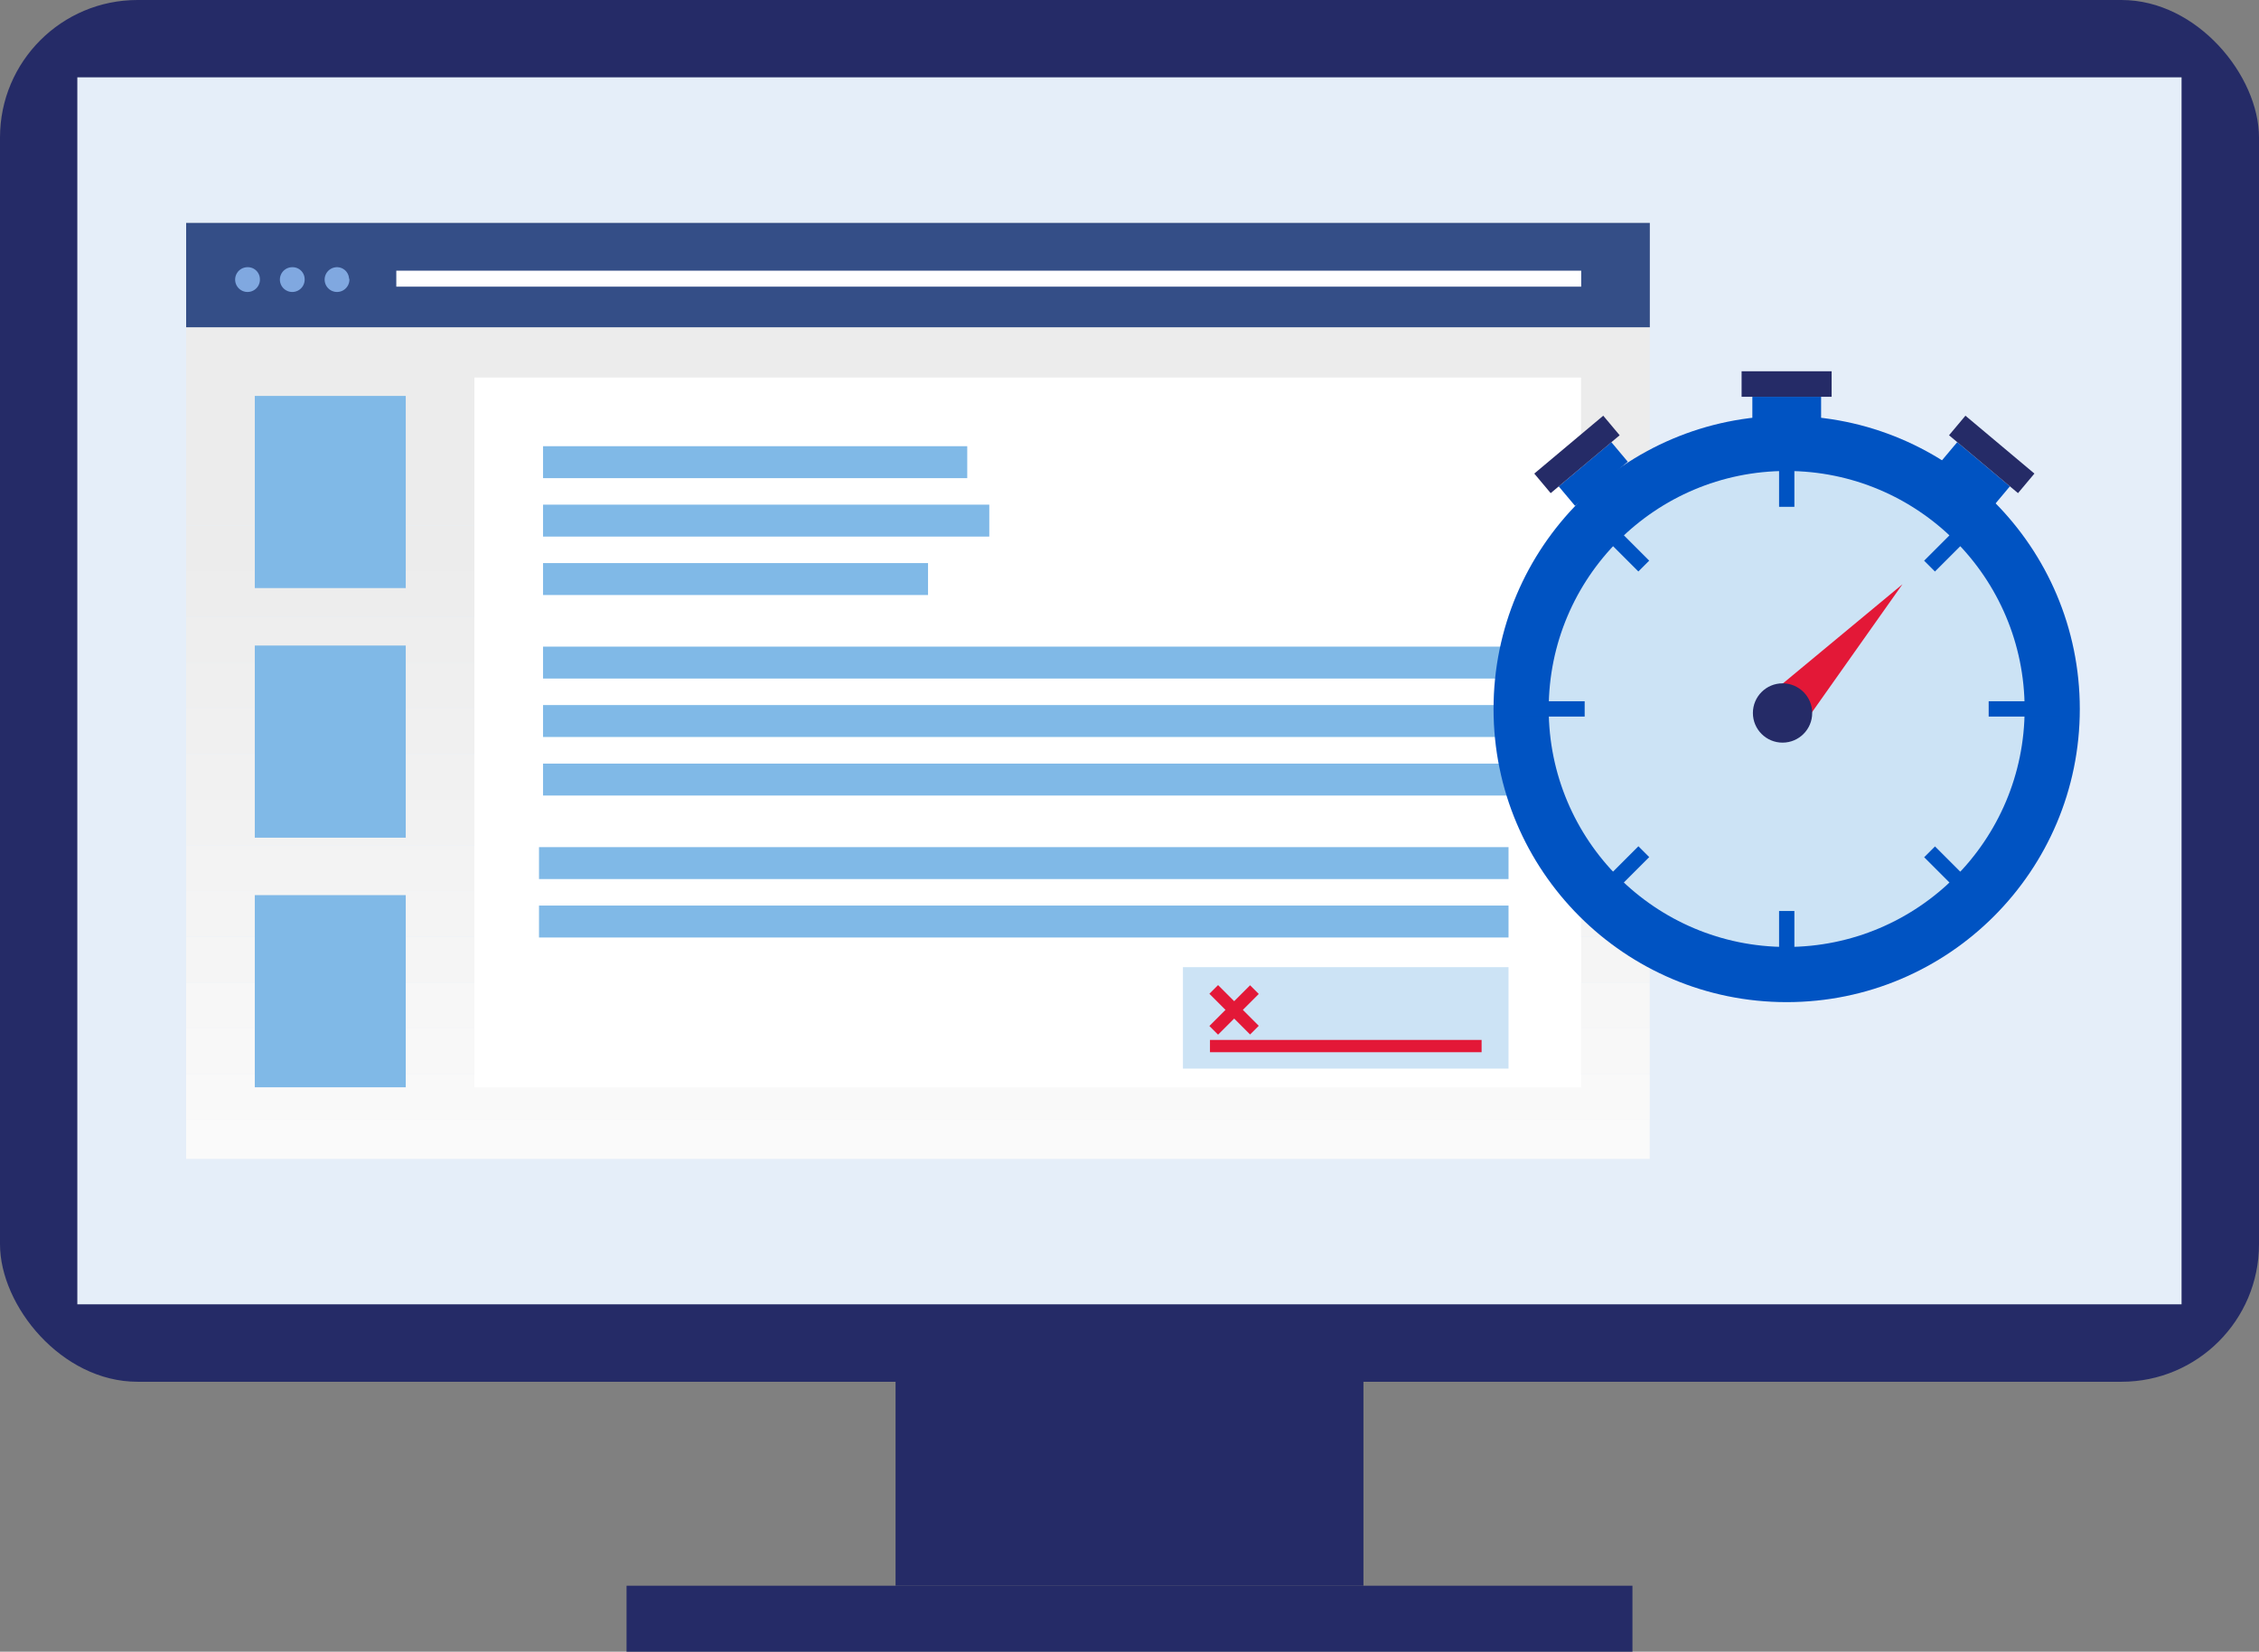 <svg id="a536f7d2-c7b5-4b07-acae-2ef4db2562ce" data-name="Layer 1" xmlns="http://www.w3.org/2000/svg" xmlns:xlink="http://www.w3.org/1999/xlink" width="208" height="152.06" viewBox="0 0 208 152.06"><rect x="0" y="0" width="208" height="152.06" fill="#808080" stroke="none"/><defs><clipPath id="f982b2e6-aaf1-476b-9fd5-36e03c901991"><polygon points="17.14 106.69 151.91 106.69 151.91 20.52 17.14 20.52 17.14 106.69" style="fill:none;clip-rule:evenodd"/></clipPath></defs><rect width="208" height="127.21" rx="12.66" style="fill:#252b67"/><rect x="7.12" y="7.12" width="193.75" height="112.96" style="fill:#e5eef9"/><rect x="82.46" y="127.21" width="43.08" height="18.78" style="fill:#252b67"/><rect x="57.69" y="145.99" width="92.62" height="6.07" style="fill:#252b67"/><g style="clip-path:url(#f982b2e6-aaf1-476b-9fd5-36e03c901991)"><rect x="17.14" y="20.52" width="134.76" height="27.86" style="fill:#ececec"/><rect x="17.14" y="48.38" width="134.76" height="4.21" style="fill:#ececec"/><rect x="17.14" y="52.58" width="134.76" height="4.21" style="fill:#ededed"/><rect x="17.14" y="56.79" width="134.76" height="4.21" style="fill:#eee"/><rect x="17.14" y="61" width="134.76" height="4.21" style="fill:#efefef"/><rect x="17.14" y="65.21" width="134.76" height="4.21" style="fill:#f0f0f0"/><rect x="17.14" y="69.42" width="134.76" height="4.21" style="fill:#f1f1f1"/><rect x="17.14" y="73.62" width="134.76" height="4.21" style="fill:#f2f2f2"/><rect x="17.14" y="77.83" width="134.76" height="4.21" style="fill:#f3f3f3"/><rect x="17.14" y="82.04" width="134.76" height="4.21" style="fill:#f4f4f4"/><rect x="17.14" y="86.25" width="134.76" height="4.21" style="fill:#f5f5f5"/><rect x="17.14" y="90.46" width="134.76" height="4.21" style="fill:#f7f7f7"/><rect x="17.14" y="94.66" width="134.76" height="4.21" style="fill:#f8f8f8"/><rect x="17.14" y="98.87" width="134.76" height="4.21" style="fill:#f9f9f9"/><rect x="17.14" y="103.08" width="134.76" height="3.61" style="fill:#fafafa"/></g><polygon points="17.14 30.13 151.91 30.13 151.91 20.52 17.14 20.52 17.14 30.13" style="fill:#344e87;fill-rule:evenodd"/><polygon points="36.49 26.39 145.59 26.39 145.59 24.92 36.49 24.92 36.49 26.39" style="fill:#fff;fill-rule:evenodd"/><path d="M23.93,25.67a1.14,1.14,0,1,1-1.14-1.07,1.11,1.11,0,0,1,1.14,1.07" style="fill:#80a8e0;fill-rule:evenodd"/><path d="M28.05,25.67a1.14,1.14,0,1,1-1.14-1.07,1.11,1.11,0,0,1,1.14,1.07" style="fill:#80a8e0;fill-rule:evenodd"/><path d="M32.17,25.67A1.14,1.14,0,1,1,31,24.6a1.11,1.11,0,0,1,1.14,1.07" style="fill:#80a8e0;fill-rule:evenodd"/><rect x="43.68" y="34.76" width="101.9" height="65.35" style="fill:#fff"/><rect x="23.46" y="36.45" width="13.9" height="17.69" style="fill:#80b9e7"/><rect x="23.46" y="59.43" width="13.9" height="17.69" style="fill:#80b9e7"/><rect x="23.46" y="82.41" width="13.9" height="17.69" style="fill:#80b9e7"/><rect x="50" y="41.08" width="39.06" height="2.94" style="fill:#80b9e7"/><rect x="50" y="46.46" width="41.09" height="2.94" style="fill:#80b9e7"/><rect x="50" y="51.84" width="35.45" height="2.94" style="fill:#80b9e7"/><rect x="50" y="59.53" width="89.27" height="2.94" style="fill:#80b9e7"/><rect x="50" y="64.91" width="89.27" height="2.94" style="fill:#80b9e7"/><rect x="50" y="70.3" width="89.27" height="2.94" style="fill:#80b9e7"/><rect x="49.63" y="77.99" width="89.27" height="2.94" style="fill:#80b9e7"/><rect x="49.63" y="83.37" width="89.27" height="2.94" style="fill:#80b9e7"/><rect x="108.92" y="89.04" width="29.98" height="9.34" style="fill:#cce3f5"/><rect x="111.41" y="95.74" width="25.01" height="1.13" style="fill:#e31837"/><rect x="110.98" y="92.42" width="5.3" height="1.13" transform="translate(-32.47 107.58) rotate(-45)" style="fill:#e31837"/><rect x="113.07" y="90.33" width="1.13" height="5.3" transform="translate(-32.47 107.57) rotate(-45)" style="fill:#e31837"/><circle cx="164.51" cy="65.27" r="26.99" style="fill:#0053c2"/><circle cx="164.51" cy="65.27" r="21.91" style="fill:#cce3f5"/><rect x="163.81" y="40.04" width="1.41" height="6.62" style="fill:#0053c2"/><rect x="163.81" y="83.87" width="1.41" height="6.62" style="fill:#0053c2"/><rect x="183.11" y="64.56" width="6.62" height="1.41" style="fill:#0053c2"/><rect x="139.29" y="64.56" width="6.62" height="1.41" style="fill:#0053c2"/><rect x="179.3" y="77.45" width="1.41" height="6.62" transform="translate(-4.38 150.94) rotate(-45)" style="fill:#0053c2"/><rect x="148.31" y="46.46" width="1.41" height="6.62" transform="translate(8.45 119.95) rotate(-45)" style="fill:#0053c2"/><rect x="176.69" y="49.07" width="6.62" height="1.41" transform="translate(17.53 141.86) rotate(-45)" style="fill:#0053c2"/><rect x="145.71" y="80.05" width="6.62" height="1.41" transform="translate(-13.46 129.02) rotate(-45)" style="fill:#0053c2"/><polygon points="175.17 53.79 165.64 67.27 162.46 64.33 175.17 53.79" style="fill:#e31837"/><circle cx="164.13" cy="65.64" r="2.73" style="fill:#252b67"/><rect x="161.35" y="36.53" width="6.33" height="2.35" style="fill:#0053c2"/><rect x="160.36" y="34.18" width="8.29" height="2.35" style="fill:#252b67"/><rect x="178.72" y="42.46" width="6.33" height="2.35" transform="translate(70.6 -106.7) rotate(40)" style="fill:#0053c2"/><rect x="179.24" y="40.66" width="8.29" height="2.35" transform="translate(69.8 -108.09) rotate(40)" style="fill:#252b67"/><rect x="143.54" y="42.46" width="6.33" height="2.35" transform="translate(287.13 -17.23) rotate(140)" style="fill:#0053c2"/><rect x="141.04" y="40.66" width="8.29" height="2.35" transform="translate(283.31 -19.44) rotate(140)" style="fill:#252b67"/></svg>